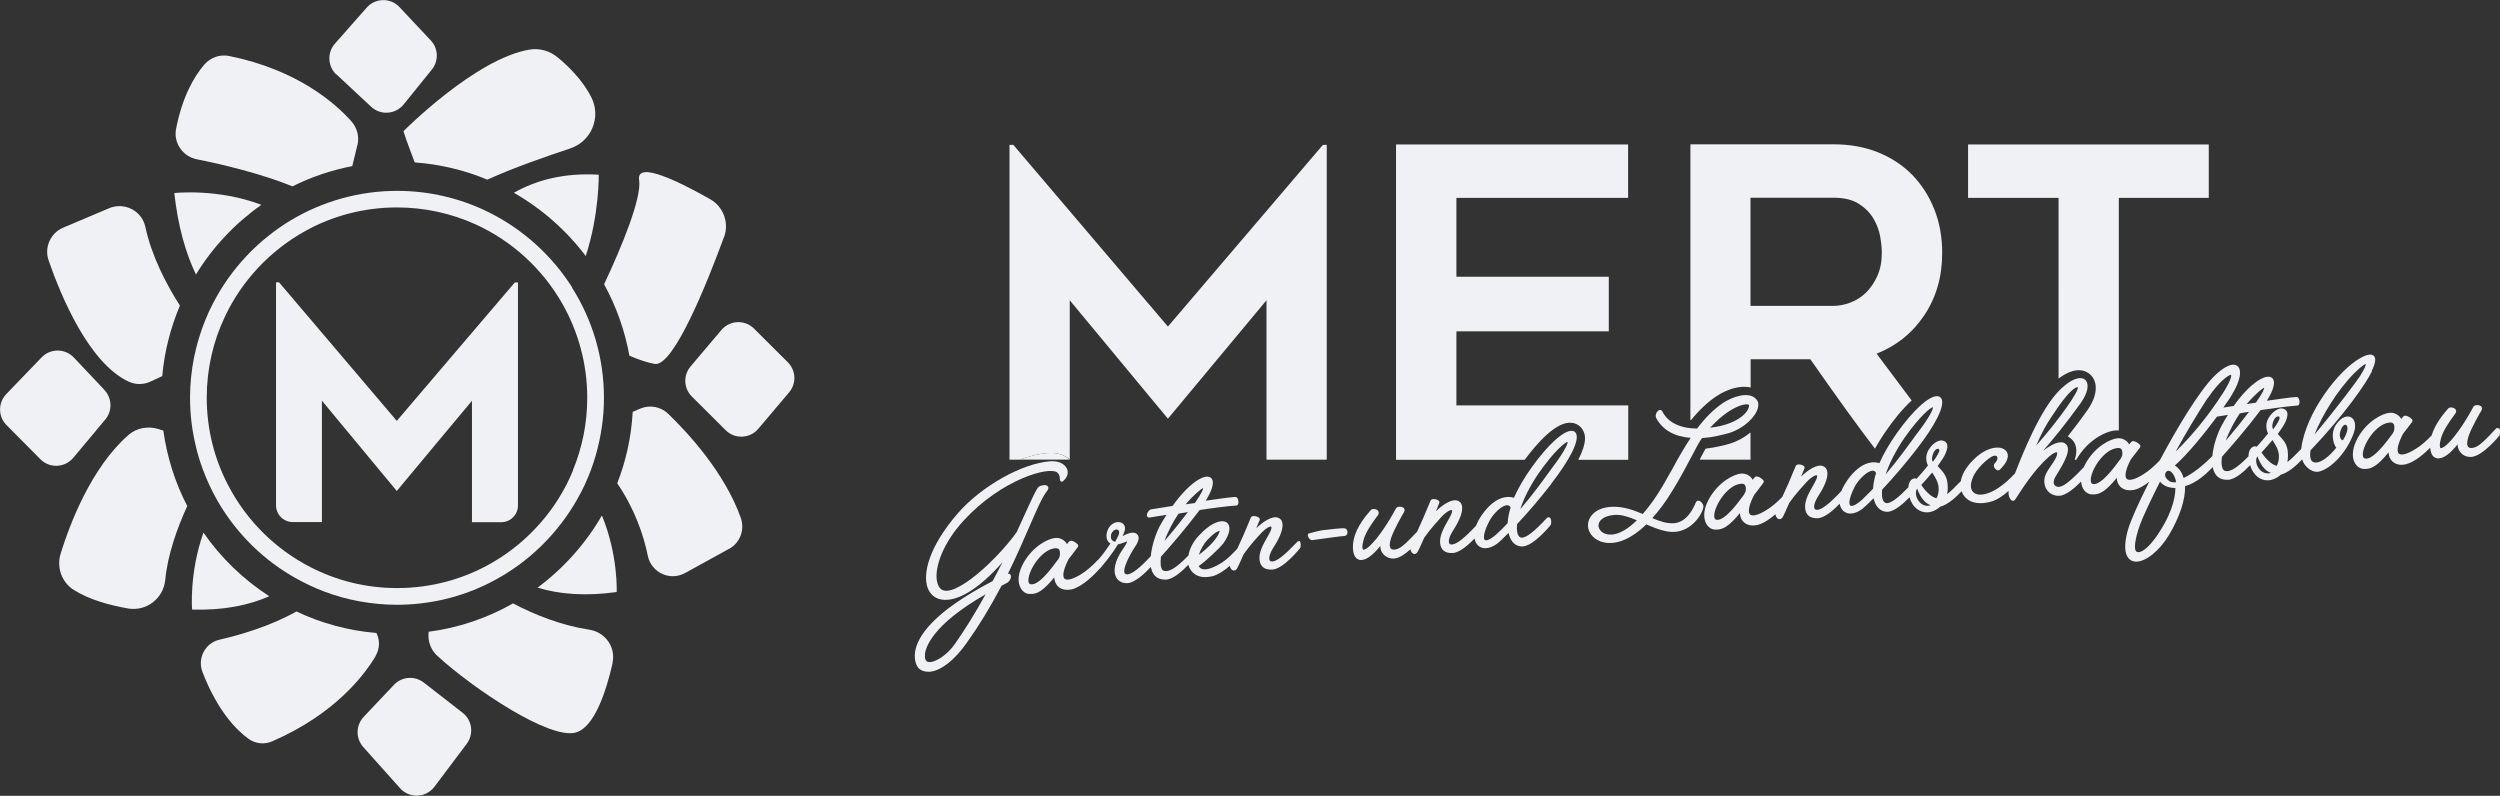 <svg xmlns="http://www.w3.org/2000/svg" id="Ebene_1" viewBox="0 0 182.59 58.12"><rect x="0" y="0" width="182.59" height="58.12" fill="#333333" stroke="none"/><defs><style>.cls-1{fill:#eff1f5;}</style></defs><g><path class="cls-1" d="M19.66,43.55c-1.5,.66-3.35,1.04-5.63,.97,0,0-.22-2.67,.83-5.62,1.28,1.85,2.92,3.43,4.81,4.65Z"></path><path class="cls-1" d="M19.09,14.96c-1.92,1.35-3.55,3.08-4.78,5.09-.75-1.57-1.31-3.52-1.58-5.95,0,0,3.15-.36,6.36,.86Z"></path><path class="cls-1" d="M42.78,18.7c-1.41-1.87-3.2-3.45-5.25-4.62,1.64-.93,3.67-1.47,6.2-1.32,0,0,.05,2.88-.95,5.94Z"></path><path class="cls-1" d="M45.04,43.24c-2.3,.32-4.2,.16-5.78-.32,1.9-1.41,3.51-3.21,4.7-5.27,1.2,2.89,1.08,5.6,1.08,5.6Z"></path><path class="cls-1" d="M13.14,22.32c-.68,1.61-1.13,3.34-1.29,5.15l-.84,.39c-.52,.25-1.12,.25-1.64,0-2.89-1.37-4.91-6.22-5.82-8.84-.33-.95,.14-2,1.06-2.39l3.35-1.42c1.11-.47,2.39,.17,2.65,1.34,.46,2.14,1.51,4.17,2.53,5.77Z"></path><path class="cls-1" d="M53.25,40.08l-3.21,1.77c-1.11,.61-2.48-.03-2.73-1.27-.3-1.47-.93-3.37-2.23-5.28h0c.64-1.64,1.03-3.39,1.13-5.22l.56-.24c.69-.29,1.49-.14,2.03,.38,1.43,1.38,4.12,4.28,5.3,7.59,.31,.87-.04,1.83-.85,2.28Z"></path><path class="cls-1" d="M13.68,36.95c-.75,1.64-1.44,3.58-1.61,5.4-.13,1.36-1.38,2.32-2.72,2.09-1.31-.23-2.82-.63-3.97-1.36-.88-.56-1.26-1.65-.95-2.65,.66-2.13,2.22-6.27,4.95-8.66,.6-.53,1.45-.67,2.21-.43l.34,.11c.27,1.96,.87,3.81,1.74,5.5Z"></path><path class="cls-1" d="M7.62,28.47l-2.23-2.36c-.64-.67-1.7-.68-2.35-.01L.46,28.78c-.61,.64-.61,1.65,.02,2.27l2.47,2.49c.67,.68,1.78,.63,2.4-.1l2.34-2.8c.53-.63,.5-1.56-.07-2.16Z"></path><path class="cls-1" d="M26.55,52.37l2.22-2.35c.57-.61,1.52-.68,2.18-.17l2.84,2.21c.7,.54,.83,1.55,.3,2.26l-2.36,3.14c-.62,.82-1.83,.87-2.51,.11l-2.69-3.01c-.56-.63-.55-1.58,.03-2.2Z"></path><path class="cls-1" d="M50.44,26.76l2.25-2.66c.61-.72,1.71-.77,2.38-.1l2.47,2.46c.6,.6,.64,1.55,.09,2.2l-2.25,2.66c-.61,.72-1.71,.77-2.38,.1l-2.47-2.46c-.6-.6-.64-1.55-.09-2.2Z"></path><path class="cls-1" d="M24.58,5.44l2.53,2.36c.69,.64,1.78,.56,2.37-.17l2.06-2.55c.51-.63,.48-1.54-.08-2.13l-2.28-2.43c-.65-.7-1.77-.68-2.4,.04l-2.32,2.63c-.58,.66-.53,1.66,.11,2.26Z"></path><path class="cls-1" d="M26.1,10.6l-.37,1.53h0c-1.54,.3-3.01,.8-4.37,1.48-2.31-.94-5.19-1.62-7-1.98-1.02-.21-1.7-1.2-1.5-2.22,.47-2.43,1.37-3.88,2.05-4.68,.45-.53,1.15-.78,1.83-.64,5.03,1.02,7.79,3.49,8.94,4.79,.41,.47,.57,1.1,.43,1.71Z"></path><path class="cls-1" d="M41.63,10.85c-1.64,.54-4.03,1.36-6.04,2.27-1.65-.69-3.43-1.12-5.3-1.26h0c-.5-1.31-.91-2.43-.8-2.3,0,0,5.26-5.3,9.2-5.94,.73-.12,1.47,.1,2.04,.57,.74,.61,1.82,1.64,2.47,2.94,.72,1.46-.02,3.21-1.56,3.71Z"></path><path class="cls-1" d="M27.44,47.91c-.85,1.43-3,4.25-7.55,6.23-.57,.25-1.23,.19-1.74-.18-.89-.64-2.25-2.02-3.36-4.87-.39-1.01,.19-2.13,1.24-2.37,1.53-.35,3.72-.99,5.62-2.06,1.8,.85,3.77,1.4,5.84,1.57,.27,.54,.25,1.16-.06,1.68Z"></path><path class="cls-1" d="M44.74,48.44c-.46,2.01-1.31,4.68-2.69,5.06-1.91,.53-7.45-3.17-10.1-5.59-.5-.45-.73-1.12-.64-1.77h0c2.22-.29,4.3-1.01,6.16-2.07,1.6,.84,3.53,1.61,5.57,1.92,1.17,.18,1.96,1.29,1.69,2.45Z"></path><path class="cls-1" d="M52.87,17.33c-1.17,3.19-3.66,9.47-5.05,9.25-.52-.09-1.17-.31-1.85-.6-.34-1.86-.97-3.62-1.85-5.22,1.29-2.73,2.76-6.32,2.56-7.61-.24-1.48,3.09,.21,5.19,1.4,.97,.55,1.4,1.73,1.01,2.78Z"></path></g><g><path class="cls-1" d="M41.8,21.01c-1.5-2.37-3.64-4.3-6.17-5.54-2-.98-4.25-1.53-6.62-1.53-2.82,0-5.47,.78-7.74,2.13-2.42,1.45-4.4,3.55-5.7,6.06-.42,.8-.76,1.65-1.03,2.53h0c-.15,.48-.27,.97-.37,1.46-.19,.95-.29,1.93-.29,2.93,0,1.23,.15,2.43,.43,3.57,.13,.56,.3,1.11,.5,1.65,.3,.82,.67,1.6,1.1,2.35,1.38,2.38,3.39,4.35,5.8,5.67,.64,.35,1.3,.66,1.99,.92,.82,.31,1.68,.55,2.56,.71,.88,.16,1.8,.25,2.73,.25,1.15,0,2.26-.13,3.34-.37h0c1.03-.23,2.02-.57,2.95-1,.59-.27,1.15-.58,1.7-.92,2.48-1.55,4.48-3.81,5.73-6.48,.32-.7,.6-1.42,.81-2.18,.19-.67,.34-1.36,.44-2.07,.1-.68,.15-1.38,.15-2.09,0-2.95-.85-5.72-2.33-8.05Zm.06,13.33c-1.17,2.85-3.27,5.23-5.92,6.76-2.04,1.18-4.41,1.85-6.94,1.85-2.28,0-4.43-.55-6.33-1.53-2.55-1.31-4.65-3.39-5.98-5.93-1.02-1.93-1.59-4.12-1.59-6.44,0-2.11,.47-4.12,1.32-5.91,1.25-2.66,3.32-4.85,5.88-6.27,1.98-1.1,4.27-1.72,6.69-1.72,2.04,0,3.98,.44,5.73,1.23,2.67,1.21,4.89,3.25,6.34,5.78,1.16,2.03,1.83,4.39,1.83,6.89,0,1.87-.37,3.65-1.04,5.28Z"></path><path class="cls-1" d="M37.83,20.62v16.3c0,.67-.55,1.22-1.22,1.22h-2.14v-8.87l-1.35,1.62-1.32,1.58-2.82,3.39-2.92-3.52-.93-1.12-1.62-1.96v8.87h-2.13c-.67,0-1.22-.55-1.22-1.22V20.62h.22l4.82,5.67h0l3.78,4.45,4.2-4.93,4.42-5.18h.22Z"></path></g><g><path class="cls-1" d="M76.7,33.69c-2.05,.15-5,1.81-6.72,3.77-2.19,2.52-2.59,4.48-2.23,5.47,.17,.47,.53,.78,1.02,.86,1.15,.19,2.78-.82,4.44-2.72-.24,.47-.47,.93-.71,1.37-4.41,2.29-5.52,4.09-5.67,5.2-.09,.67,.17,1.08,.28,1.18,.17,.16,.41,.24,.67,.24,.04,0,.09,0,.15,0,.82-.09,1.79-.85,2.67-2.1,.88-1.23,1.69-2.55,2.55-4.18,.14-.07,.28-.15,.45-.24,.23-.19,.28-.45,.2-.57-.04-.06-.12-.09-.19-.06,.63-1.27,1.14-2.46,1.56-3.42,.53-1.22,.95-2.19,1.3-2.63,.16-.2,.09-.31,.04-.36-.15-.14-.54-.04-.65,.06-.16,.14-.43,.73-.98,1.93-.19,.42-.4,.89-.63,1.38-.68,.96-1.82,2.18-2.84,3.03-1.22,1.01-2.17,1.44-2.62,1.17-.19-.12-.32-.36-.37-.69-.14-.96,.42-2.68,1.96-4.36,2.76-3,6.17-3.95,6.81-3.53,.19,.13,.21,.34,.22,.48,0,.09,.02,.17,.09,.2,.02,.01,.07,.02,.13-.02,.26-.22,.37-.46,.35-.72-.03-.33-.4-.8-1.3-.74Zm-9.15,14.11c.04-.47,.5-2.15,4.43-4.39-.73,1.33-1.48,2.54-2.23,3.61-.56,.8-1.31,1.27-1.76,1.33-.1,.01-.24,.01-.32-.06h0c-.07-.06-.14-.22-.11-.48Z"></path><path class="cls-1" d="M94.97,39.56c-.05-.05-.15-.07-.24,.03-.92,.97-1.46,1.4-1.81,1.42-.13,0-.18-.06-.19-.09-.07-.14-.03-.47,.32-1,.48-.74,.7-1.39,.6-1.77-.04-.15-.13-.26-.26-.32-.43-.21-1.13,.26-1.64,.75,.26-.6,.26-.62,.26-.66-.01-.12-.17-.19-.32-.22-.17-.03-.29,0-.34,.11-.39,.97-.72,1.7-.98,2.26t0,0c-.36,.39-.77,.8-1.14,1.03-.83,.51-1.25,.53-1.45,.45-.11-.04-.18-.11-.23-.21,.49-.32,1.56-1.34,1.8-1.66,.57-.8,.51-1.3,.27-1.5-.34-.27-1.13-.08-2.09,.97-.41,.45-.66,.96-.73,1.42-.96,.99-1.38,1.13-1.63,1.14-.18,0-.36-.02-.4-.5-.01-.15,0-.32,.02-.55,.6-.66,1.83-2.08,2.79-3.36l.04-.05c1.09-.17,2.11-.29,2.68-.33,.04,0,.15-.04,.15-.23,0-.14-.04-.36-.19-.39-.09-.01-.42,.01-2.2,.27,.54-.86,.67-1.48,.35-1.69-.43-.3-1.58,.4-2.77,2.07-.38,.06-.72,.11-.99,.16-.41,.06-.55,.09-.57,.09-.13,.02-.26,.19-.3,.32-.04,.12,0,.19,.02,.22,.03,.04,.09,.08,.21,.05,0,0,.48-.07,1.19-.19-.17,.26-.34,.54-.5,.83-.3,.58-.58,1.43-.65,2.19h0c-.42,.45-.76,.78-1.04,.99-.3,.23-.52,.34-.68,.34-.13,0-.17-.05-.19-.09-.16-.3,.34-1.29,.74-1.9,.39-.55,.29-.81,.19-.92-.15-.18-.47-.18-.84,0h-.02c-.06,.04-.13,.08-.22,.11,.06-.13,.11-.25,.15-.38,.08-.28-.03-.44-.11-.51-.14-.13-.37-.17-.59-.09-.33,.12-.56,.43-.62,.84-.04,.38,.11,.58,.28,.69-.23,.34-.54,.79-.88,1.17h0s-.02,.02-.04,.03c-.44,.47-.85,.81-1.24,1.05-.57,.35-1.01,.47-1.19,.32-.19-.18-.07-.72,.3-1.44,.1-.13,.21-.27,.31-.4,.37-.47,.39-.51,.39-.58-.01-.14-.31-.29-.32-.3-.13-.06-.24-.07-.3-.03-.04,.02-.09,.06-.2,.22-.17-.3-.5-.48-.86-.45-.52,.05-1.6,.58-2.3,1.79-.4,.71-.49,1.38-.23,1.86,.14,.26,.37,.43,.64,.44,.04,0,.08,0,.11,0,.48,0,.89-.22,1.71-1.21,.01,.27,.11,.5,.28,.67,.17,.16,.4,.24,.67,.24,.11,0,.23-.02,.34-.04,.81-.21,1.68-1.12,2.01-1.49h0s.04-.02,.05-.04c.37-.43,.9-1.09,1.3-1.75,.16-.03,.32-.09,.45-.14,.08-.03,.18-.07,.22-.08,0,.05-.06,.21-.32,.58-.56,.81-.74,1.57-.47,2.06,.15,.26,.41,.41,.74,.41,.02,0,.05,0,.08,0,.55-.03,1.28-.73,1.7-1.18,.04,.19,.1,.36,.19,.5,.18,.28,.47,.42,.84,.42,.03,0,.07,0,.1,0,.52-.03,1.19-.64,1.61-1.08,.02,.06,.04,.13,.07,.19,.22,.47,.62,.71,1.16,.71,.16,0,.33-.02,.51-.06,.44-.11,.91-.43,1.29-.77,.02,.14,.09,.26,.19,.32,.04,.02,.08,.03,.11,.03,.07,0,.13-.03,.19-.09,.06-.07,.32-.63,.52-1.1,.45-.65,1.06-1.31,1.24-1.5,.45-.49,.73-.55,.78-.51,.02,.02,.04,.14-.1,.41-.05,.1-.12,.22-.2,.37-.26,.45-.62,1.07-.56,1.62,.05,.51,.36,.76,.93,.73,.82-.04,2.02-1.55,2.02-1.55,.08-.1,.09-.43-.02-.54Zm-6.78-.13c.49-.53,.8-.66,.88-.66h.01s-.02,.28-.49,.82c-.29,.34-.72,.7-1.03,.93,.12-.38,.35-.79,.63-1.1Zm-.32-3.78c0,.08-.08,.34-.6,1.09l-.67,.09c.61-.72,1.13-1.13,1.28-1.19Zm-1.78,1.86c.21-.04,.43-.07,.67-.11-.46,.61-1.03,1.32-1.71,2.11,.27-.76,.69-1.5,1.03-2Zm-8.7,3.15l-.09,.18s-.06,.07-.12,.15c-.86,1.19-1.49,1.75-1.89,1.68-.05,0-.19-.02-.18-.32,.02-.7,.94-2.22,1.96-2.31,.02,0,.04,0,.06,0,.09,0,.16,.03,.21,.08,.12,.14,.07,.43,.05,.53Zm4.33-1.64c-.02,.06-.06,.15-.13,.28-.03,.06-.06,.12-.1,.19l-.04,.08-.09-.03c-.11-.04-.24-.13-.22-.4,.01-.23,.16-.39,.3-.45,.09-.03,.18-.02,.24,.03,.04,.04,.09,.13,.04,.3Z"></path><path class="cls-1" d="M98.42,38.91c-.02,.15-.13,.24-.26,.24-.17,0-1.15,.14-1.74,.22-.3,.04-.53,.07-.58,.08,0,0-.01,0-.02,0-.15,0-.26-.18-.29-.3-.04-.13,.03-.18,.06-.19h.03s.06-.02,.13-.04c.19-.05,.55-.15,.88-.2,.22-.03,1.42-.17,1.59-.13,.15,.03,.21,.19,.19,.32Z"></path><path class="cls-1" d="M113.28,35.35c1.38-1.77,2.07-3.15,1.84-3.67-.05-.12-.15-.2-.29-.21-.6-.07-1.79,1.01-2.98,2.69-.54,.76-.97,1.5-1.28,2.2-.31-.11-1.26-.26-2.32,1.22-.2,.29-.35,.56-.44,.81h0c-.89,.95-1.43,1.36-1.77,1.38-.15,0-.18-.06-.19-.09-.08-.14-.03-.47,.32-1,.48-.75,.7-1.39,.6-1.77-.04-.15-.13-.26-.26-.32-.43-.21-1.13,.26-1.64,.75,.26-.61,.26-.63,.26-.66-.01-.15-.24-.21-.31-.22-.17-.03-.29,0-.34,.11-.39,.96-.72,1.7-.98,2.26-.65,.69-1.03,1.07-1.32,1.21-.19,.1-.45,.15-.58,.04-.13-.11-.13-.39,0-.79,.22-.64,.81-1.66,.94-1.88,.07-.12,.04-.22,.02-.26-.07-.12-.24-.15-.35-.14-.13,0-.22,.06-.26,.13-.48,.91-1.28,2.16-1.92,2.74-.35,.32-.46,.27-.47,.26-.05-.03-.11-.21,.02-.67,.14-.58,.67-1.32,.93-1.67,.06-.09,.11-.15,.14-.19,.08-.13,.06-.27-.06-.36-.13-.09-.38-.11-.47,0,0,.01-.02,.03-.05,.06-.86,.97-1.28,1.87-1.26,2.69,.02,.62,.25,.82,.45,.88,.05,.02,.1,.02,.15,.02,.39,0,.89-.37,1.4-1.03,0,.19,.05,.37,.16,.52,.19,.28,.51,.43,.87,.4,.37-.03,.8-.34,1.17-.67,.02,.13,.09,.25,.19,.31,.04,.02,.07,.03,.11,.03,.06,0,.13-.03,.19-.1,.06-.07,.32-.62,.52-1.09,.45-.65,1.07-1.31,1.24-1.5,.46-.49,.73-.54,.78-.51,.03,.02,.04,.14-.1,.41-.04,.1-.12,.23-.2,.37-.26,.45-.62,1.08-.56,1.62,.05,.51,.36,.76,.93,.73,.51-.03,1.16-.62,1.59-1.06,.04,.22,.12,.39,.24,.5,.15,.14,.33,.21,.54,.21,.26,0,.56-.11,.86-.33,.14-.1,.44-.38,.84-.79,.13,.64,.52,1.02,1.03,.99,.77-.04,1.91-1.4,2.04-1.56,.06-.09,.08-.43-.05-.54-.06-.04-.15-.06-.24,.04-.89,.96-1.45,1.4-1.8,1.42h0c-.09,0-.15-.03-.21-.09-.14-.15-.19-.47-.15-.9,.83-.88,1.72-1.93,2.51-2.95Zm-3.17,2.86l-.16,.17c-.19,.19-.38,.39-.58,.57-.48,.45-.81,.57-.92,.49-.11-.08-.15-.47,.34-1.41,.29-.54,.93-1.16,1.31-1.13,.1,0,.18,.06,.23,.17-.13,.41-.2,.79-.22,1.15Zm.93-1.04c.28-.84,.75-1.75,1.34-2.61,1.16-1.66,1.97-2.29,2.11-2.29,.03,.08-.12,.58-1.16,1.94-.05,.07-.15,.2-.27,.37-.4,.56-1.12,1.55-2.01,2.59Z"></path><path class="cls-1" d="M128.25,29.14c-.54-.59-1.74-.15-2.41,.29-.65,.44-1.27,1.05-1.89,1.87-1.25-.01-2.14-.45-2.54-1.25-.03-.06-.08-.1-.15-.11-.11,0-.21,.09-.26,.18-.09,.15-.1,.32-.02,.45,.48,.85,1.32,1.32,2.5,1.41-.48,.72-.91,1.48-1.31,2.22-.24,.43-.47,.84-.7,1.23-.47,.81-.96,1.5-1.49,2.11-.61-.26-1.33-.53-2.14-.53h0c-.84,.01-1.3,.31-1.53,.56-.23,.24-.34,.54-.33,.85,.02,.47,.36,.9,.88,1.11,.15,.06,.39,.13,.71,.13,.62,0,1.54-.26,2.67-1.36,.83,.36,1.57,.63,2.24,.53,1.33-.21,1.98-1.58,1.93-1.89-.03-.15-.19-.35-.34-.37-.09-.01-.16,.02-.2,.1,0,0,0,.02-.02,.04-.17,.42-.65,1.42-1.56,1.5-.54,.05-1.07-.14-1.61-.37,.49-.54,.98-1.2,1.44-1.96,.6-.96,1.11-1.94,1.49-2.66,.27-.52,.49-.93,.62-1.11l.08-.11c.79-.06,1.5-.24,1.97-.37,1.16-.37,1.96-1.22,2.11-1.84,.07-.26,.03-.48-.12-.63Zm-11.05,9.83c-.32-.13-.46-.41-.45-.6,0-.3,.3-.68,1.12-.76,.5-.05,1.03,.12,1.68,.39-1.25,1.23-2.05,1.09-2.34,.97Zm10.54-9.32c-.04,.53-.97,1.38-2.84,1.59,.41-.45,.84-.83,1.26-1.12,.63-.43,1.13-.59,1.4-.59,.06,0,.12,0,.15,.03,.02,.02,.04,.03,.04,.09Z"></path><path class="cls-1" d="M173.21,27.12c.29-.6,.34-.96,.16-1.13-.17-.16-.5-.11-.98,.16-1.56,.86-4,3.98-4.32,6.64-.41,.43-.74,.75-1.01,.96,.05-.26,.06-.54,.02-.84-.06-.52-.36-.83-.63-1.11-.03-.04-.06-.07-.09-.1,.28-.39,.48-.7,.58-.93,.14-.34,.17-.59,.06-.75-.06-.11-.19-.17-.35-.19-.41-.03-1.06,.56-1.12,1.18-.02,.23,.02,.44,.12,.65-.27,.33-.57,.69-.83,.97-.08-.04-.18-.04-.27,0-.1,.05-.32,.2-.33,.7-.91,.93-1.31,1.07-1.56,1.08-.18,0-.35-.02-.4-.5-.02-.15,0-.32,.02-.55,.6-.66,1.83-2.08,2.79-3.36l.04-.05c1.09-.16,2.11-.29,2.68-.33,.04,0,.15-.03,.16-.23,0-.14-.04-.36-.19-.39-.09-.01-.41,.01-2.2,.27,.54-.86,.67-1.47,.35-1.69-.43-.3-1.59,.4-2.77,2.07-.28,.05-.54,.09-.76,.12,.32-.45,.56-.8,.67-1.01,.58-.97,.71-1.75,.36-2.03-.33-.26-.97,.02-1.71,.76-1.09,1.1-2.65,3.68-3.95,6.12h0c-.44,.47-.84,.81-1.24,1.05-.57,.36-1.01,.47-1.18,.32-.19-.17-.08-.72,.3-1.43,.1-.14,.21-.28,.31-.4,.37-.47,.39-.51,.39-.57-.02-.14-.31-.3-.32-.3-.13-.06-.24-.08-.3-.04-.05,.02-.1,.08-.2,.22-.17-.3-.5-.48-.86-.45-.52,.05-1.6,.58-2.3,1.79-.06,.11-.11,.22-.16,.32,0,0-.02,.01-.02,.02-.92,.98-1.46,1.4-1.8,1.42-.12,0-.27-.04-.34-.17-.09-.16-.02-.43,.2-.75,.58-.94,1.1-1.88,.61-2.24-.36-.27-1,.05-1.62,.52,.75-.86,1.71-2.04,2.73-3.46,.53-.74,.67-1.41,.35-1.71-.28-.27-.83-.13-1.46,.37-.8,.64-1.94,1.97-3.68,6.47-.02,.01-.03,.02-.05,.04-1.27,1.37-2.44,1.72-2.93,1.37-.32-.23-.31-.74,.01-1.34,.37-.66,1.12-1.27,1.39-1.36,.13-.04,.23-.02,.28,.05,.05,.09,.04,.27-.13,.44-.16,.15-.12,.34,0,.46,.11,.11,.24,.14,.31,.07,.09-.08,.54-.51,.6-.94,.03-.27-.09-.49-.33-.6-.11-.06-.26-.09-.43-.09-.46,0-1.09,.24-1.72,.86-.63,.62-.88,1.16-.95,1.59-.41,.43-.73,.74-1,.95,.05-.26,.06-.54,.02-.84-.06-.52-.36-.83-.62-1.11-.03-.03-.06-.06-.09-.1,.28-.39,.48-.69,.58-.93,.14-.34,.17-.59,.06-.75-.06-.11-.19-.17-.35-.19-.42-.03-1.06,.56-1.12,1.18-.02,.23,.02,.44,.12,.65-.27,.34-.57,.69-.83,.97-.08-.04-.18-.04-.27,0-.1,.04-.3,.18-.33,.62-.75,.78-1.24,1.14-1.56,1.16h0c-.09,0-.15-.03-.21-.09-.14-.15-.19-.47-.15-.89,.83-.89,1.72-1.93,2.51-2.95,1.38-1.77,2.07-3.15,1.84-3.67-.05-.12-.15-.2-.29-.21-.6-.07-1.79,1.01-2.98,2.69-.54,.76-.97,1.51-1.28,2.2-.31-.11-1.26-.26-2.32,1.22-.2,.29-.35,.56-.45,.81-.89,.95-1.43,1.36-1.77,1.38-.15,0-.18-.07-.19-.09-.08-.14-.03-.47,.32-1,.48-.75,.7-1.39,.59-1.77-.04-.15-.13-.26-.26-.32-.43-.21-1.13,.26-1.64,.75,.26-.6,.26-.62,.26-.66-.01-.13-.17-.19-.31-.22-.17-.03-.3,.01-.34,.11-.39,.96-.71,1.69-.98,2.25-.41,.43-.8,.75-1.17,.97-.57,.36-1.01,.47-1.18,.32-.19-.18-.08-.72,.3-1.44,.11-.14,.21-.28,.31-.4,.37-.47,.39-.51,.39-.58-.01-.14-.31-.29-.31-.3-.13-.06-.24-.08-.3-.04-.04,.02-.09,.06-.2,.22-.17-.3-.5-.48-.86-.45-.52,.05-1.59,.58-2.3,1.79-.41,.71-.49,1.38-.24,1.86,.14,.26,.38,.43,.64,.44,.04,0,.07,0,.11,0,.47,0,.9-.22,1.72-1.21,0,.27,.1,.5,.28,.67,.17,.16,.41,.24,.67,.24,.11,0,.23-.02,.34-.04,.45-.12,.92-.45,1.3-.78,.02,.15,.09,.28,.19,.33,.04,.02,.07,.03,.11,.03,.06,0,.13-.03,.19-.09,.06-.07,.32-.63,.52-1.1,.45-.65,1.07-1.31,1.24-1.5,.46-.49,.73-.54,.78-.51,.03,.02,.04,.14-.1,.41-.04,.1-.12,.22-.2,.37-.26,.45-.62,1.07-.56,1.62,.05,.51,.36,.75,.93,.73,.51-.03,1.16-.61,1.59-1.06,.04,.21,.12,.38,.24,.5,.15,.14,.33,.22,.54,.22,.26,0,.56-.11,.86-.33,.13-.1,.44-.38,.84-.79,.13,.63,.52,1.01,1.03,.99,.5-.03,1.15-.6,1.59-1.06,.1,.36,.3,.67,.56,.86,.21,.16,.45,.24,.7,.24,.09,0,.18,0,.28-.03,.27-.07,.5-.2,.7-.38,.58-.15,1.19-.73,1.57-1.13,.05,.15,.12,.26,.17,.33,.26,.35,.67,.54,1.2,.54,.22,0,.47-.03,.72-.1,.48-.11,.95-.45,1.34-.8-.04,.3,.08,.61,.22,.7,.03,.02,.07,.03,.1,.03,.04,0,.09-.02,.13-.06,.03-.03,.07-.1,.17-.25,.35-.54,1.27-1.99,2.31-2.9,.41-.36,.58-.35,.6-.33,.04,.04,.04,.27-.27,.73l-.07,.1c-.45,.66-.66,.96-.56,1.51,.1,.52,.54,.86,1.08,.83,.5-.03,1.14-.59,1.58-1.04,.02,.18,.06,.35,.14,.5,.14,.26,.38,.43,.65,.44,.03,0,.07,0,.11,0,.47,0,.9-.22,1.71-1.21,0,.27,.11,.5,.28,.67,.17,.16,.4,.24,.67,.24,.11,0,.23-.02,.35-.04,.36-.09,.73-.32,1.07-.59-.79,1.57-1.39,2.91-1.55,3.5-.47,1.67-.02,2.15,.29,2.28,.09,.04,.2,.06,.31,.06,.7,0,1.68-.77,2.39-1.94,.78-1.31,1.2-2.58,1.18-3.57,.82-.24,1.54-.88,2.02-1.4,.03,.19,.1,.37,.19,.51,.18,.28,.46,.42,.84,.42,.04,0,.07,0,.11,0,.51-.03,1.17-.62,1.59-1.07,.1,.36,.3,.67,.56,.87,.21,.16,.45,.24,.7,.24,.09,0,.18,0,.28-.03,.27-.07,.5-.2,.7-.38,.57-.15,1.18-.72,1.56-1.12,.07,.24,.21,.45,.39,.61,.21,.19,.46,.3,.67,.3,.03,0,.06,0,.09,0,.94-.17,2.11-1.43,2.61-2.81,.23-.63,.06-1.04-.2-1.18-.24-.12-.67-.06-1.07,.52-.43,.6-.24,1.39,0,1.71-.52,.65-1.06,1.05-1.45,1.08-.15,0-.26-.02-.33-.11-.12-.13-.16-.4-.1-.78,2.43-2.54,4.09-4.92,4.5-5.8Zm-1.23,.11c.54-.55,.75-.63,.81-.65,0,.06-.03,.27-.41,.87-.24,.37-1.66,2.29-3.34,4.29,.54-1.36,1.64-3.21,2.93-4.51Zm-32.92,4.8c1.16-1.66,1.97-2.29,2.11-2.29,0,0,0,.02,0,.03,0,.13-.2,.66-1.17,1.91-.05,.07-.15,.19-.27,.37-.41,.56-1.12,1.55-2.01,2.6,.28-.84,.75-1.75,1.34-2.62Zm-11.59,3.91l-.09,.18s-.06,.07-.12,.16c-.86,1.18-1.49,1.75-1.89,1.68-.04,0-.18-.03-.17-.32,.02-.7,.94-2.22,1.96-2.31,.02,0,.04,0,.06,0,.1,0,.17,.03,.21,.08,.12,.14,.08,.43,.05,.53Zm9.33-.25l-.16,.17c-.19,.19-.38,.39-.58,.58-.48,.45-.81,.57-.92,.48-.1-.08-.15-.46,.34-1.41,.3-.54,.94-1.15,1.31-1.13,.1,0,.18,.06,.23,.17-.13,.41-.2,.79-.22,1.15Zm4.32-2.31c.1-.61,.48-.7,.52-.53,.04,.12-.17,.48-.47,.88-.06-.11-.09-.23-.05-.35Zm-.36,3.56c-.59,.01-1.01-.79-.75-1.25,.03-.05,.26,.95,1,1.21-.08,.02-.15,.04-.24,.04Zm.69-.55c-.46-.07-.94-.69-1.13-.97,.22-.24,.51-.56,.8-.91h0c.21,.33,.43,.66,.47,1.09,.02,.28-.03,.57-.15,.78Zm8.47-6.08c1.16-1.77,1.63-2,1.78-2.03h.02s.02,0,.03,0h0c.13,.24-1.31,2.31-3.03,4.26,.34-.82,.73-1.55,1.2-2.23Zm5.05,3.02l-.09,.18s-.06,.07-.12,.16c-.86,1.18-1.49,1.75-1.89,1.68-.04,0-.18-.03-.17-.32,.02-.7,.94-2.22,1.96-2.31,.02,0,.04,0,.06,0,.1,0,.17,.03,.21,.08,.12,.14,.08,.43,.05,.53Zm10.4-5.01c0,.08-.08,.34-.61,1.09l-.67,.1c.61-.72,1.13-1.14,1.28-1.19Zm-1.78,1.87c.21-.04,.43-.08,.67-.11-.46,.61-1.03,1.32-1.7,2.11,.27-.76,.69-1.5,1.03-2Zm-2.35-1.1c.81-1.21,1.52-1.71,1.69-1.71,0,0,.02,0,.02,0,0,0,.12,.21-.6,1.34-.28,.43-.56,.84-.83,1.21-.08,.12-.17,.23-.25,.34-.97,1.29-1.83,2.19-2.37,2.71,.76-1.38,1.58-2.75,2.33-3.9Zm-3.9,10.3c-.42,.57-1.01,1.1-1.31,.89-.2-.15-.1-.92,.26-1.94,.24-.64,.8-1.84,1.47-3.16,.26,.31,.63,.46,1.12,.46,0,.75-.27,2-1.53,3.75Zm1.08-4.27c-.6-.39-.14-1.02,.22-.59,.12,.13,.24,.37,.3,.69-.2,.02-.39,0-.52-.09Zm3.15-1.8c-.43,.44-1.31,1.24-2.09,1.59-.11-.4-.33-.72-.64-.91,.96-.85,2.18-2.36,3.08-3.57,.2-.03,.47-.08,.8-.13-.17,.27-.34,.54-.49,.84-.3,.58-.58,1.42-.65,2.18Zm4.4-2.31c.1-.61,.48-.69,.52-.53,.04,.12-.17,.48-.47,.88-.05-.11-.08-.23-.05-.35Zm-.36,3.56c-.59,.01-1.01-.79-.75-1.24,.03-.05,.26,.95,1,1.21-.08,.02-.15,.04-.24,.04Zm.69-.55c-.46-.07-.94-.69-1.13-.97,.22-.24,.51-.56,.8-.91h0c.21,.33,.43,.66,.47,1.09,.02,.28-.03,.57-.15,.78Zm4.67-2.64c.28-.72,.84-.3,.14,.78-.17-.04-.32-.31-.14-.78Z"></path><path class="cls-1" d="M182.51,31.3c-.05-.05-.15-.07-.24,.03-.67,.73-1.1,1.15-1.4,1.29-.19,.1-.45,.15-.58,.04-.13-.11-.13-.39,0-.79,.22-.65,.8-1.65,.94-1.88,.07-.12,.04-.22,.02-.26-.07-.12-.24-.15-.36-.14-.13,0-.22,.06-.25,.13-.48,.91-1.28,2.16-1.92,2.74-.35,.32-.46,.27-.47,.26-.05-.03-.11-.21,.02-.67,.14-.58,.67-1.32,.93-1.67,.06-.09,.11-.15,.14-.19,.08-.13,.06-.27-.06-.35-.13-.1-.39-.12-.48,0,0,.01-.02,.03-.05,.06-.59,.67-.97,1.3-1.15,1.9-.43,.45-.82,.78-1.21,1.01-.57,.36-1.01,.47-1.19,.32-.19-.18-.07-.72,.3-1.44,.1-.13,.21-.27,.31-.4,.37-.47,.39-.51,.39-.57-.01-.15-.31-.3-.32-.3-.13-.06-.24-.08-.3-.04-.04,.02-.09,.06-.2,.22-.17-.3-.5-.48-.86-.45-.52,.05-1.6,.58-2.3,1.79-.4,.71-.49,1.39-.24,1.86,.15,.27,.38,.43,.65,.45,.04,0,.07,0,.11,0,.47,0,.9-.22,1.71-1.21,.01,.27,.11,.5,.28,.66,.17,.16,.4,.25,.66,.25,.11,0,.23-.02,.35-.05,.65-.17,1.33-.78,1.75-1.2,.04,.53,.26,.71,.45,.76,.05,.02,.1,.02,.15,.02,.39,0,.89-.37,1.4-1.03,0,.19,.06,.37,.16,.52,.19,.28,.51,.43,.87,.4,.8-.08,1.94-1.44,2.02-1.55,.08-.1,.09-.43-.02-.54Zm-7.66,.17l-.09,.18s-.06,.07-.12,.16c-.86,1.18-1.49,1.75-1.89,1.68-.05,0-.19-.03-.18-.32,.02-.7,.94-2.22,1.96-2.31,.02,0,.04,0,.06,0,.09,0,.16,.02,.21,.08,.12,.13,.07,.43,.05,.53Z"></path></g><g><path class="cls-1" d="M76.53,33.09c-.63,.04-1.33,.22-2.05,.48h3.64c-.35-.33-.89-.54-1.59-.48Z"></path><path class="cls-1" d="M96.9,10.58v22.99h-4.4v-11.64l-7.2,8.65-7.17-8.65v11.63c-.35-.32-.89-.52-1.59-.47-.63,.04-1.33,.22-2.05,.48h-.76V10.58h.28l11.29,13.27,11.32-13.27h.28Z"></path><path class="cls-1" d="M106.37,14.45v5.76h11.13v3.99h-11.13v5.41h12.55v3.97h-3.65c.7-1.35,.48-1.85,.39-2.06-.15-.36-.48-.6-.87-.64-1.13-.13-2.56,1.53-3.43,2.7h-9.4V10.55h16.95v3.9h-12.55Z"></path><path class="cls-1" d="M140.54,23.03c.87-1.3,1.31-2.82,1.31-4.56,0-1.15-.19-2.22-.58-3.19-.39-.98-.93-1.81-1.62-2.52-.69-.7-1.53-1.25-2.5-1.64-.98-.39-2.05-.58-3.23-.58h-10.46V30.68s.04,0,.05,0c.59-.73,1.2-1.3,1.83-1.73,.78-.52,1.74-.83,2.52-.65v-2.06h4.36c.88,1.26,1.76,2.5,2.63,3.71,.69,.95,1.38,1.89,2.09,2.82,.26-.47,.56-.95,.91-1.44,.43-.62,1.08-1.45,1.77-2.08-.85-1.14-1.7-2.28-2.56-3.42,1.45-.57,2.61-1.5,3.48-2.8Zm-3.43-2.86c-.22,.48-.5,.88-.83,1.21-.34,.32-.72,.57-1.14,.72-.43,.16-.84,.24-1.24,.24h-6.05v-7.9h6.05c.78,0,1.39,.15,1.85,.44,.46,.29,.82,.65,1.07,1.07,.25,.42,.42,.86,.5,1.32,.08,.46,.12,.86,.12,1.19,0,.65-.11,1.22-.33,1.7Z"></path><path class="cls-1" d="M127.85,31.59v1.98h-3.71c.16-.31,.32-.62,.43-.8,.71-.09,1.34-.24,1.78-.37,.55-.17,1.07-.46,1.49-.81Z"></path><path class="cls-1" d="M161.32,10.55v3.9h-6.57V31.44c-.09-.01-.18,0-.27,0-.69,.06-2,.68-2.84,2.14h-.11c.2-.61,.19-1.21-.37-1.62-.04-.04-.09-.06-.14-.09,.45-.56,.92-1.19,1.4-1.86,.91-1.27,.73-2.2,.26-2.64-.26-.25-1.01-.72-2.33,.28V14.45h-6.61v-3.9h17.58Z"></path></g></svg>